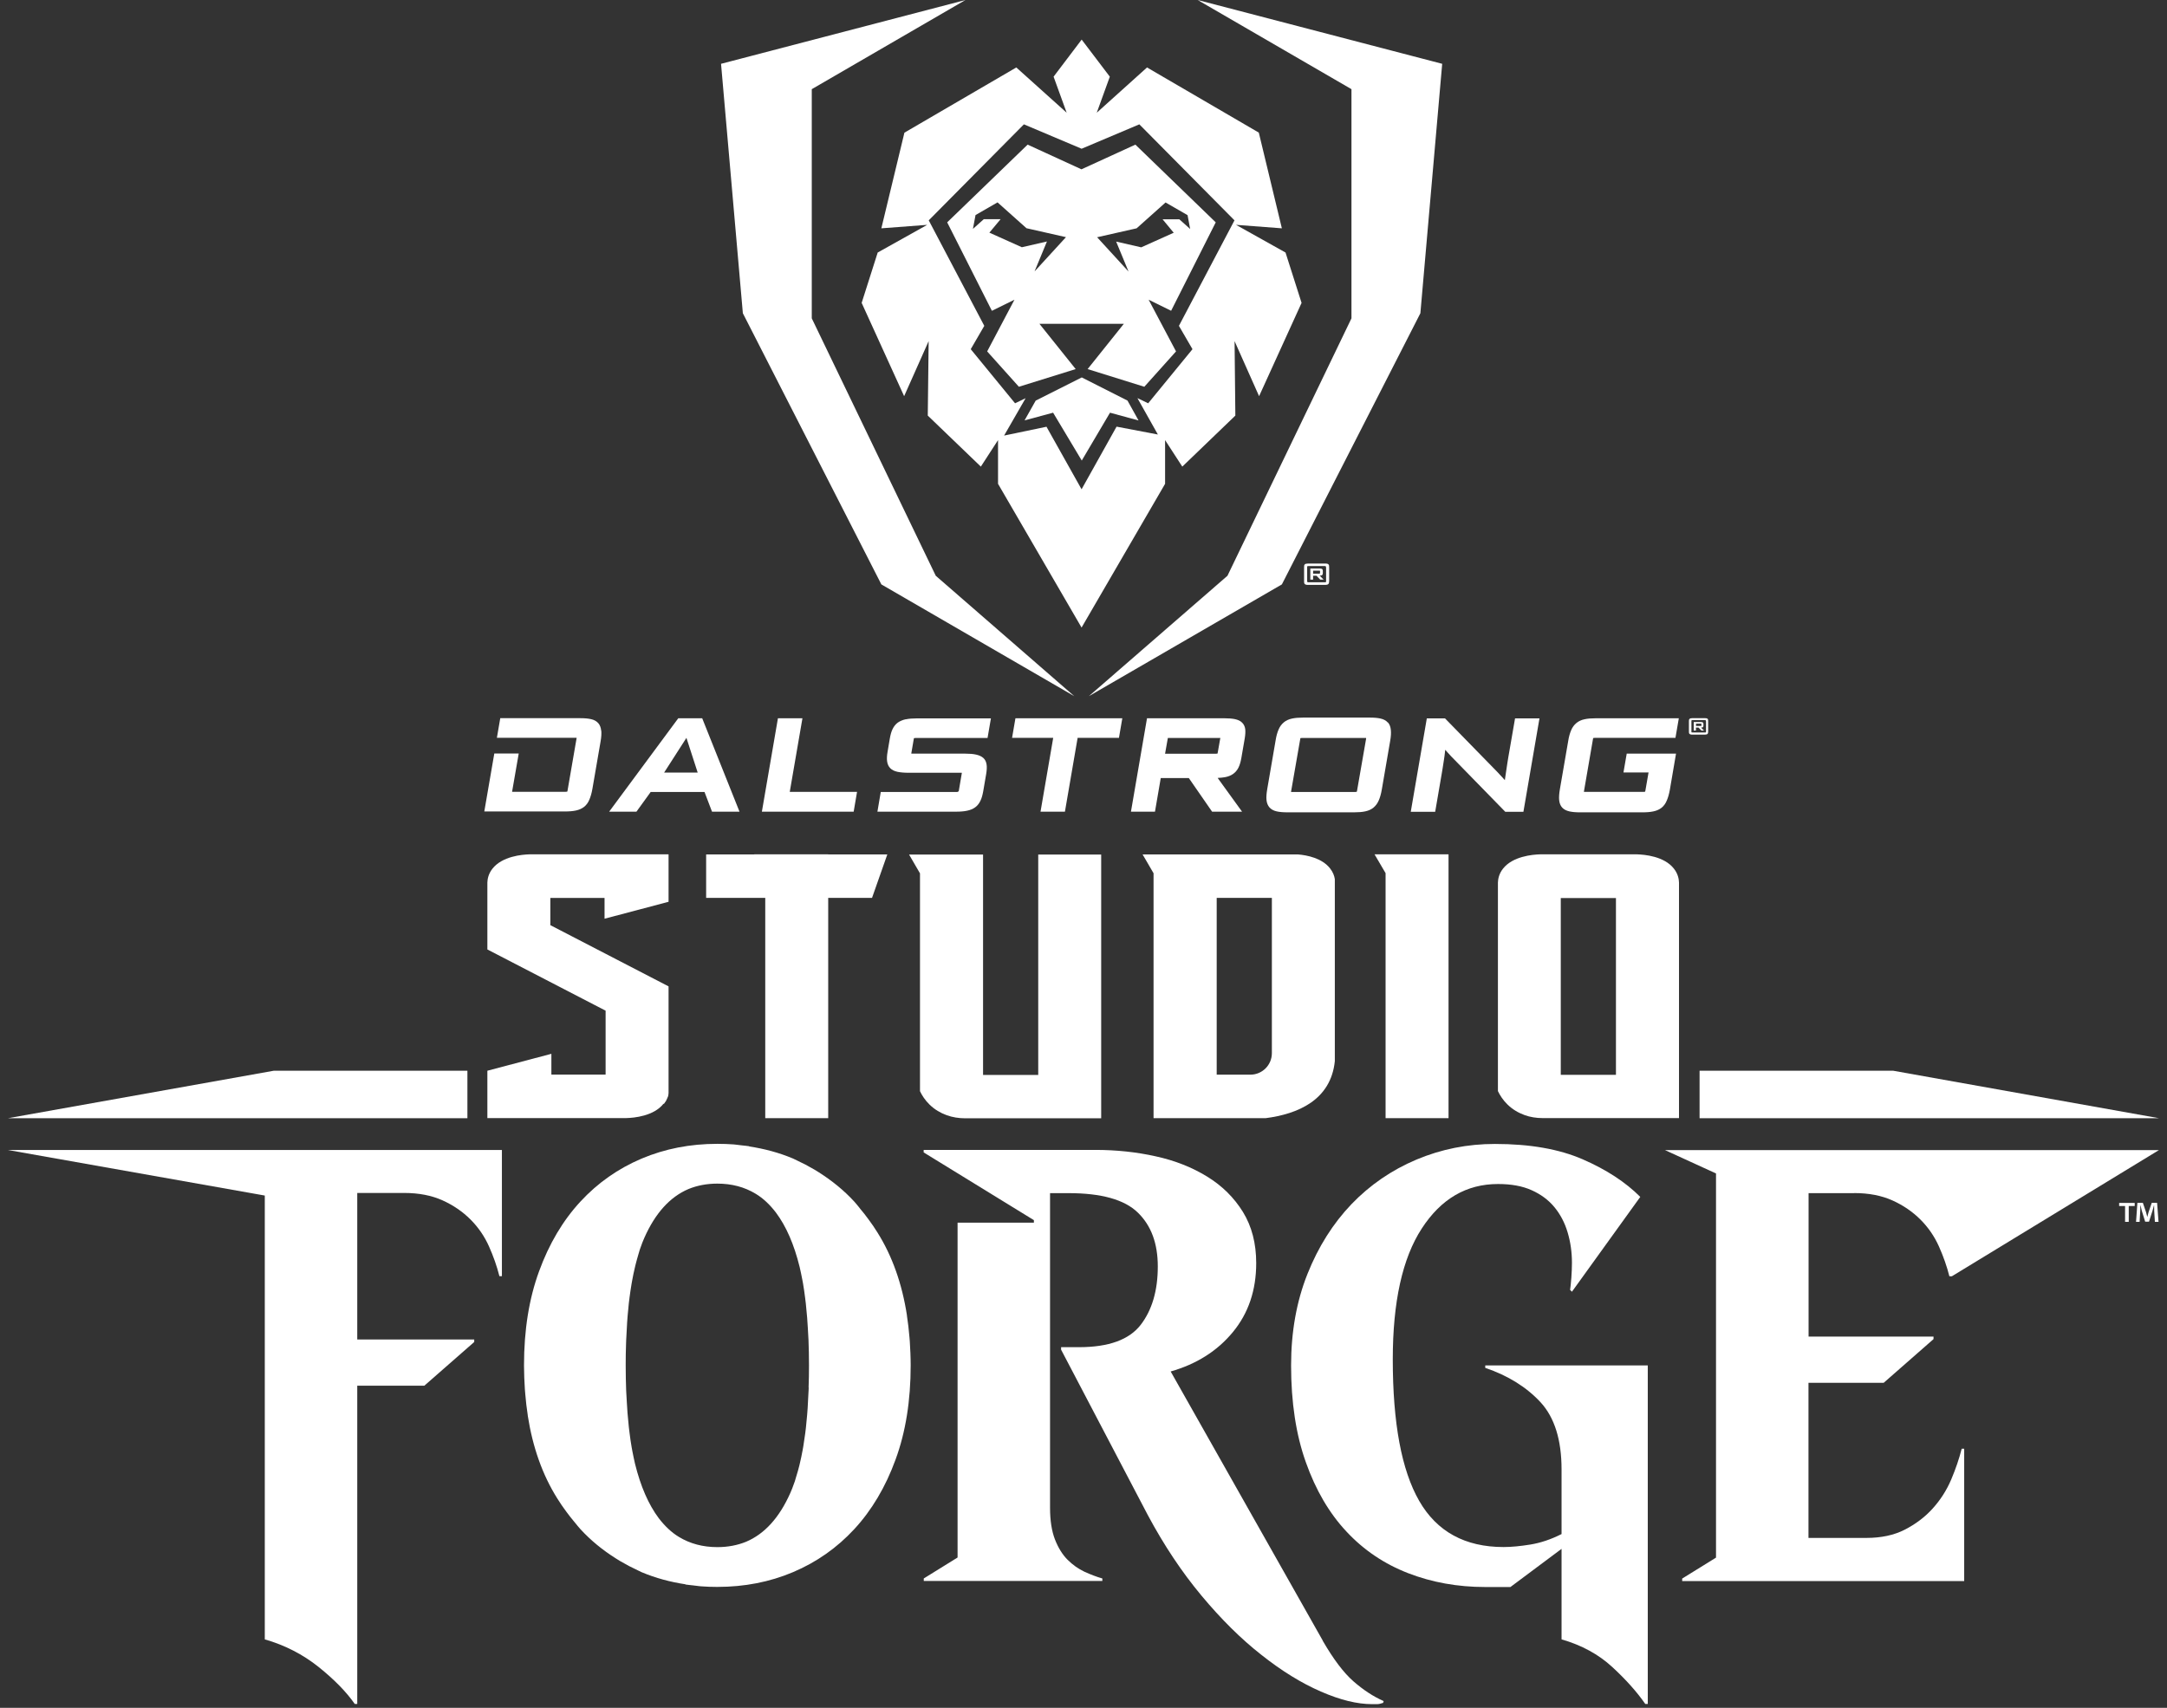 <svg width="137" height="108" viewBox="0 0 137 108" fill="none" xmlns="http://www.w3.org/2000/svg">
<rect x="0" y="0" width="137" height="108" fill="#333333" stroke="none"/>
<path d="M42.881 45.422L38.512 51.328H40.237L41.137 50.083H44.54L45.014 51.328H46.752L44.394 45.422H42.875H42.881ZM41.987 48.855L43.397 46.661L44.108 48.855H41.987Z" fill="white"></path>
<path d="M50.731 45.422H49.182L48.167 51.328H53.97L54.183 50.077H49.929L50.731 45.422Z" fill="white"></path>
<path d="M57.269 45.483C57.069 45.526 56.899 45.599 56.759 45.696C56.619 45.799 56.51 45.939 56.431 46.103C56.352 46.261 56.297 46.468 56.255 46.705L56.115 47.531C56.072 47.774 56.06 47.981 56.084 48.145C56.109 48.327 56.176 48.473 56.285 48.582C56.394 48.692 56.546 48.765 56.735 48.807C56.917 48.844 57.148 48.868 57.427 48.868H60.745C60.745 48.868 60.794 48.868 60.806 48.868C60.806 48.874 60.806 48.886 60.806 48.898L60.617 50.01C60.611 50.053 60.605 50.029 60.611 50.029C60.605 50.029 60.575 50.083 60.508 50.083H55.683L55.471 51.329H60.429C60.709 51.329 60.946 51.311 61.14 51.268C61.347 51.226 61.517 51.153 61.657 51.05C61.796 50.946 61.906 50.806 61.985 50.636C62.064 50.478 62.118 50.272 62.161 50.035L62.349 48.935C62.386 48.71 62.398 48.51 62.374 48.352C62.349 48.175 62.282 48.035 62.167 47.932C62.058 47.835 61.906 47.762 61.711 47.72C61.529 47.677 61.292 47.659 61.019 47.659H57.689C57.652 47.659 57.634 47.659 57.616 47.659C57.616 47.653 57.616 47.641 57.616 47.628L57.768 46.741C57.774 46.699 57.786 46.681 57.78 46.681C57.792 46.681 57.822 46.668 57.889 46.668H62.434L62.647 45.429H57.974C57.695 45.429 57.458 45.447 57.263 45.489L57.269 45.483Z" fill="white"></path>
<path d="M63.984 46.661H66.585L65.783 51.328H67.326L68.129 46.661H70.741L70.954 45.422H64.197L63.984 46.661Z" fill="white"></path>
<path d="M78.518 45.689C78.415 45.586 78.263 45.519 78.075 45.477C77.899 45.44 77.668 45.422 77.394 45.422H72.515L71.5 51.328H73.019L73.384 49.202H75.158L76.629 51.328H78.524L76.981 49.195C77.157 49.189 77.309 49.171 77.449 49.147C77.643 49.11 77.814 49.044 77.953 48.946C78.093 48.849 78.209 48.715 78.293 48.551C78.373 48.393 78.433 48.193 78.476 47.956L78.695 46.686C78.731 46.461 78.743 46.267 78.725 46.108C78.701 45.938 78.634 45.799 78.524 45.695L78.518 45.689ZM77.145 46.698L76.987 47.591C76.981 47.634 76.969 47.652 76.975 47.652C76.969 47.652 76.945 47.664 76.878 47.664H73.657L73.833 46.668H77.09C77.09 46.668 77.139 46.668 77.151 46.668C77.151 46.674 77.151 46.686 77.151 46.698H77.145Z" fill="white"></path>
<path d="M87.737 45.689C87.628 45.567 87.476 45.482 87.281 45.44C87.099 45.397 86.868 45.379 86.595 45.379H82.396C82.116 45.379 81.879 45.397 81.685 45.44C81.484 45.482 81.308 45.561 81.168 45.677C81.028 45.792 80.913 45.944 80.834 46.132C80.755 46.315 80.688 46.546 80.646 46.819L80.117 49.894C80.069 50.179 80.05 50.404 80.069 50.587C80.087 50.781 80.153 50.939 80.257 51.06C80.366 51.182 80.518 51.267 80.713 51.31C80.895 51.352 81.126 51.37 81.405 51.37H85.604C85.878 51.37 86.115 51.352 86.309 51.31C86.516 51.267 86.692 51.188 86.832 51.073C86.971 50.957 87.087 50.805 87.166 50.617C87.245 50.441 87.312 50.204 87.36 49.924L87.889 46.849C87.938 46.576 87.95 46.345 87.931 46.163C87.913 45.968 87.853 45.804 87.743 45.683L87.737 45.689ZM86.37 46.697L85.793 50.009C85.786 50.052 85.774 50.07 85.774 50.07C85.774 50.07 85.744 50.082 85.677 50.082H81.697C81.66 50.082 81.642 50.082 81.624 50.082C81.624 50.076 81.624 50.064 81.624 50.052L82.201 46.74C82.207 46.697 82.213 46.679 82.213 46.679C82.226 46.679 82.256 46.667 82.323 46.667H86.303C86.303 46.667 86.352 46.667 86.364 46.667C86.364 46.673 86.364 46.685 86.364 46.697H86.37Z" fill="white"></path>
<path d="M95.376 47.774C95.358 47.877 95.34 48.011 95.309 48.181L95.231 48.698C95.2 48.874 95.176 49.044 95.158 49.196C95.151 49.245 95.145 49.293 95.139 49.336L94.993 49.172C94.939 49.111 94.878 49.044 94.817 48.983C94.757 48.923 94.702 48.862 94.653 48.807L91.354 45.429H90.205L89.19 51.335H90.734L91.141 48.965C91.159 48.868 91.177 48.734 91.208 48.564L91.287 48.054C91.317 47.877 91.335 47.714 91.354 47.549C91.354 47.501 91.366 47.452 91.372 47.416C91.427 47.477 91.487 47.543 91.548 47.616C91.615 47.689 91.676 47.762 91.749 47.835L95.164 51.335H96.312L97.327 45.429H95.783L95.376 47.78V47.774Z" fill="white"></path>
<path d="M102.649 48.849H104.223L104.022 50.004C104.016 50.046 104.004 50.064 104.004 50.064C103.998 50.064 103.973 50.077 103.907 50.077H100.212C100.176 50.077 100.157 50.077 100.139 50.077C100.139 50.07 100.139 50.058 100.139 50.046L100.71 46.734C100.716 46.692 100.722 46.674 100.722 46.674C100.735 46.674 100.765 46.661 100.832 46.661H105.924L106.137 45.422H100.893C100.613 45.422 100.376 45.44 100.182 45.483C99.981 45.525 99.805 45.604 99.665 45.72C99.525 45.835 99.41 45.987 99.331 46.175C99.252 46.358 99.185 46.589 99.143 46.862L98.62 49.894C98.571 50.18 98.553 50.405 98.571 50.593C98.59 50.794 98.656 50.952 98.76 51.067C98.863 51.182 99.021 51.267 99.216 51.31C99.398 51.352 99.629 51.371 99.908 51.371H103.828C104.101 51.371 104.338 51.352 104.532 51.31C104.739 51.267 104.909 51.188 105.049 51.079C105.183 50.97 105.298 50.818 105.377 50.623C105.456 50.441 105.523 50.21 105.572 49.931L105.96 47.658H102.843L102.637 48.849H102.649Z" fill="white"></path>
<path d="M38.007 46.206C37.989 46.011 37.928 45.847 37.819 45.726C37.709 45.604 37.557 45.519 37.363 45.477C37.181 45.434 36.95 45.416 36.67 45.416H31.627L31.414 46.656H36.391C36.391 46.656 36.44 46.656 36.452 46.656C36.452 46.662 36.452 46.674 36.452 46.686L35.88 49.998C35.874 50.04 35.862 50.059 35.862 50.059C35.856 50.059 35.832 50.071 35.765 50.071H32.374L32.794 47.652H31.25L30.618 51.316H35.698C35.978 51.316 36.215 51.298 36.409 51.255C36.61 51.213 36.786 51.134 36.926 51.025C37.065 50.915 37.181 50.763 37.26 50.569C37.339 50.387 37.406 50.156 37.454 49.876L37.971 46.88C38.019 46.607 38.032 46.376 38.013 46.194L38.007 46.206Z" fill="white"></path>
<path d="M57.179 8.386L55.72 14.438L58.619 14.219L55.489 15.969L54.475 19.154L57.16 25.054L58.71 21.572L58.655 26.281L62.01 29.508L63.097 27.831V30.596L68.378 39.686L73.658 30.596V27.831L74.746 29.508L78.1 26.281L78.051 21.572L79.601 25.054L82.287 19.154L81.272 15.969L78.143 14.219L81.041 14.438L79.583 8.386L72.516 4.266L69.338 7.128L70.164 4.849L68.384 2.504L66.609 4.849L67.436 7.128L64.252 4.266L57.185 8.386H57.179ZM68.378 9.407L72.03 7.863L78.045 13.934L74.533 20.606L75.39 22.082L72.589 25.503L71.908 25.175L73.202 27.478L70.59 26.98L68.378 30.942L66.16 26.986L63.48 27.545L64.841 25.181L64.173 25.503L61.371 22.082L62.228 20.606L58.716 13.934L64.732 7.863L68.384 9.407H68.378Z" fill="white"></path>
<path d="M59.16 36.41L51.321 20.131V5.639L61.038 0L45.585 4.035L46.964 19.809L55.721 36.957L67.916 44.024L59.16 36.41Z" fill="white"></path>
<path d="M85.441 20.131L77.602 36.41L68.84 44.024L81.041 36.957L89.798 19.809L91.177 4.035L75.718 0L85.441 5.639V20.131Z" fill="white"></path>
<path d="M68.39 23.868L65.479 25.333L64.774 26.584L66.579 26.098L68.39 29.124L70.176 26.098L71.981 26.59L71.282 25.333L68.39 23.868Z" fill="white"></path>
<path d="M62.714 19.652L64.135 18.953L62.41 22.222L64.415 24.458L68.006 23.34L65.715 20.478H71.05L68.76 23.34L72.345 24.458L74.35 22.222L72.618 18.953L74.04 19.652L76.86 14.061L71.78 9.146L68.371 10.707L64.968 9.146L59.882 14.061L62.707 19.652H62.714ZM71.865 14.432L73.688 12.804L75.079 13.606L75.243 14.481L74.557 13.867H73.499L74.204 14.718L72.15 15.641L70.564 15.277L71.348 17.173L69.361 15.003L71.859 14.438L71.865 14.432ZM63.072 12.804L64.895 14.432L67.392 14.997L65.405 17.166L66.189 15.271L64.603 15.635L62.549 14.712L63.26 13.861H62.197L61.51 14.475L61.674 13.6L63.066 12.797L63.072 12.804Z" fill="white"></path>
<path d="M83.624 103.744L74.011 86.73C75.646 86.262 76.958 85.436 77.943 84.239C78.927 83.048 79.419 81.59 79.419 79.876C79.419 78.63 79.14 77.555 78.581 76.643C78.022 75.738 77.268 74.99 76.32 74.407C75.372 73.824 74.291 73.392 73.069 73.125C71.848 72.852 70.578 72.718 69.253 72.718H58.395V72.876L65.364 77.16V77.318H60.539V98.494L58.401 99.819V99.977H69.691V99.819C69.326 99.716 68.949 99.57 68.561 99.394C68.172 99.211 67.813 98.956 67.491 98.634C67.169 98.312 66.902 97.881 66.695 97.352C66.488 96.817 66.385 96.149 66.385 95.347V75.452H67.552C69.63 75.452 71.088 75.859 71.933 76.68C72.778 77.5 73.197 78.63 73.197 80.089C73.197 81.62 72.832 82.853 72.109 83.789C71.38 84.725 70.086 85.193 68.214 85.193H67.084V85.351L72.571 95.821C73.586 97.716 74.71 99.406 75.956 100.901C77.201 102.395 78.465 103.647 79.753 104.656C81.036 105.671 82.287 106.442 83.509 106.971C84.73 107.506 85.806 107.767 86.741 107.767H87.051C87.155 107.767 87.282 107.743 87.44 107.688L87.477 107.573C86.826 107.287 86.195 106.874 85.569 106.327C84.943 105.78 84.299 104.923 83.624 103.757V103.744Z" fill="white"></path>
<path d="M93.892 86.499C95.345 86.991 96.511 87.721 97.399 88.68C98.28 89.641 98.723 91.056 98.723 92.922V97.011C98.049 97.352 97.392 97.57 96.754 97.674C96.117 97.777 95.551 97.832 95.059 97.832C92.623 97.832 90.842 96.859 89.724 94.915C88.606 92.971 88.053 89.987 88.053 85.964C88.053 82.331 88.661 79.572 89.882 77.694C91.103 75.811 92.708 74.875 94.707 74.875C95.539 74.875 96.244 75.002 96.827 75.264C97.411 75.525 97.891 75.877 98.268 76.333C98.644 76.789 98.924 77.317 99.106 77.931C99.288 78.539 99.38 79.183 99.38 79.858C99.38 80.143 99.367 80.453 99.343 80.793C99.319 81.133 99.288 81.389 99.264 81.571L99.38 81.686L103.7 75.689C102.764 74.753 101.555 73.963 100.06 73.313C98.565 72.663 96.718 72.341 94.512 72.341C92.774 72.341 91.122 72.669 89.548 73.331C87.98 73.994 86.607 74.936 85.44 76.151C84.273 77.372 83.344 78.843 82.657 80.568C81.97 82.294 81.624 84.22 81.624 86.347C81.624 88.68 81.934 90.728 82.56 92.478C83.18 94.228 84.036 95.693 85.13 96.859C86.218 98.026 87.518 98.901 89.025 99.485C90.532 100.068 92.155 100.36 93.892 100.36H95.491L98.723 97.947V103.671C99.993 104.036 101.063 104.619 101.932 105.421C102.801 106.223 103.493 107.001 104.016 107.755H104.174V86.347H93.899V86.505L93.892 86.499Z" fill="white"></path>
<path d="M117.214 75.447C118.15 75.447 118.958 75.605 119.645 75.915C120.331 76.225 120.921 76.632 121.413 77.124C121.905 77.616 122.294 78.181 122.58 78.819C122.865 79.457 123.084 80.083 123.242 80.709H123.4L136.489 72.731H123.4H106.349H105.262L108.488 74.207V98.501L106.349 99.826V99.984H124.178V91.616H124.02C123.862 92.242 123.643 92.886 123.358 93.561C123.072 94.235 122.683 94.843 122.191 95.39C121.699 95.937 121.109 96.38 120.423 96.733C119.736 97.085 118.922 97.255 117.992 97.255H114.334V87.448H119.086L122.239 84.683V84.525H114.34V75.453H117.22L117.214 75.447Z" fill="white"></path>
<path d="M57.495 84.548C57.458 84.086 57.404 83.636 57.337 83.199C57.337 83.193 57.337 83.18 57.337 83.174C57.027 81.175 56.407 79.425 55.471 77.936C55.295 77.651 55.107 77.377 54.912 77.116C54.742 76.879 54.566 76.66 54.383 76.442C54.365 76.417 54.341 76.393 54.323 76.363C54.219 76.241 54.122 76.108 54.013 75.992C53.344 75.263 52.591 74.661 51.783 74.145C51.692 74.09 51.6 74.029 51.509 73.975C51.321 73.865 51.127 73.756 50.932 73.653C50.829 73.598 50.719 73.549 50.61 73.495C50.452 73.422 50.3 73.337 50.136 73.264C49.255 72.893 48.325 72.644 47.359 72.498L47.371 72.486C47.213 72.462 47.055 72.449 46.897 72.431C46.764 72.413 46.636 72.395 46.502 72.383C46.46 72.383 46.417 72.37 46.375 72.37C46.053 72.346 45.718 72.334 45.384 72.334C45.378 72.334 45.372 72.334 45.366 72.334C45.36 72.334 45.354 72.334 45.348 72.334C43.634 72.334 42.036 72.644 40.559 73.27C39.083 73.896 37.789 74.801 36.689 75.992C35.589 77.183 34.714 78.654 34.082 80.391C33.444 82.129 33.128 84.116 33.128 86.346C33.128 86.863 33.152 87.361 33.183 87.853C33.189 87.951 33.201 88.048 33.207 88.145C33.243 88.607 33.298 89.056 33.365 89.494C33.365 89.5 33.365 89.512 33.365 89.518C33.675 91.517 34.295 93.267 35.23 94.756C35.407 95.042 35.595 95.315 35.789 95.577C35.96 95.814 36.136 96.032 36.318 96.251C36.336 96.275 36.361 96.3 36.379 96.324C36.482 96.446 36.579 96.579 36.689 96.695C37.357 97.424 38.111 98.031 38.919 98.542C39.01 98.597 39.095 98.657 39.192 98.712C39.381 98.822 39.575 98.931 39.77 99.034C39.873 99.089 39.982 99.137 40.092 99.192C40.25 99.265 40.401 99.35 40.566 99.423C41.447 99.794 42.376 100.043 43.343 100.189L43.33 100.201C43.488 100.225 43.646 100.237 43.804 100.256C43.938 100.274 44.066 100.292 44.199 100.304C44.242 100.304 44.284 100.316 44.327 100.316C44.649 100.341 44.983 100.353 45.317 100.353C45.324 100.353 45.33 100.353 45.336 100.353C45.342 100.353 45.348 100.353 45.354 100.353C47.067 100.353 48.666 100.043 50.142 99.417C51.619 98.791 52.913 97.886 54.013 96.695C55.113 95.504 55.988 94.033 56.62 92.295C57.258 90.557 57.574 88.57 57.574 86.34C57.574 85.824 57.549 85.326 57.519 84.833C57.513 84.736 57.501 84.639 57.495 84.542V84.548ZM51.127 87.744C51.127 87.878 51.114 88.005 51.108 88.139C51.096 88.449 51.078 88.759 51.06 89.056C51.047 89.196 51.035 89.33 51.029 89.464C51.005 89.743 50.981 90.023 50.95 90.29C50.938 90.406 50.92 90.521 50.908 90.636C50.871 90.922 50.829 91.195 50.786 91.463C50.774 91.542 50.762 91.621 50.744 91.7C50.689 91.992 50.634 92.271 50.568 92.538C50.555 92.587 50.543 92.642 50.531 92.696C50.476 92.927 50.41 93.14 50.343 93.359C50.312 93.462 50.282 93.571 50.252 93.669C50.233 93.717 50.215 93.76 50.203 93.802C50.13 94.015 50.051 94.222 49.966 94.41C49.273 95.972 48.343 96.999 47.171 97.497C46.618 97.722 46.01 97.837 45.354 97.837C44.442 97.837 43.634 97.624 42.923 97.193C42.449 96.907 42.03 96.506 41.647 96.008C40.997 95.139 40.499 93.991 40.146 92.563C40.086 92.314 40.037 92.052 39.982 91.785C39.964 91.7 39.946 91.615 39.934 91.524C39.885 91.232 39.836 90.922 39.8 90.606C39.788 90.491 39.77 90.375 39.757 90.26C39.727 89.968 39.697 89.664 39.672 89.354C39.654 89.142 39.642 88.923 39.63 88.698C39.618 88.449 39.599 88.2 39.587 87.945C39.569 87.434 39.557 86.905 39.557 86.34C39.557 85.854 39.563 85.392 39.581 84.943C39.581 84.809 39.593 84.675 39.599 84.542C39.612 84.232 39.63 83.922 39.648 83.63C39.66 83.49 39.672 83.357 39.678 83.223C39.703 82.944 39.727 82.664 39.757 82.397C39.77 82.281 39.788 82.166 39.8 82.05C39.836 81.765 39.879 81.491 39.922 81.224C39.934 81.145 39.946 81.066 39.964 80.987C40.019 80.695 40.073 80.416 40.14 80.148C40.152 80.094 40.164 80.039 40.177 79.99C40.231 79.76 40.298 79.547 40.359 79.328C40.389 79.225 40.42 79.115 40.45 79.018C40.468 78.969 40.487 78.927 40.499 78.885C40.572 78.672 40.651 78.465 40.736 78.277C41.428 76.715 42.358 75.688 43.531 75.19C44.084 74.965 44.691 74.85 45.348 74.85C46.259 74.85 47.067 75.062 47.778 75.494C48.252 75.779 48.672 76.18 49.054 76.679C49.705 77.548 50.203 78.696 50.555 80.124C50.616 80.373 50.665 80.635 50.719 80.902C50.738 80.987 50.756 81.072 50.768 81.163C50.817 81.455 50.865 81.765 50.902 82.081C50.914 82.196 50.932 82.312 50.944 82.427C50.975 82.719 51.005 83.023 51.029 83.332C51.047 83.545 51.06 83.764 51.072 83.983C51.084 84.232 51.102 84.481 51.114 84.736C51.133 85.247 51.145 85.775 51.145 86.34C51.145 86.826 51.139 87.288 51.12 87.738L51.127 87.744Z" fill="white"></path>
<path d="M41.975 69.807C41.975 69.807 42.005 69.764 42.018 69.746C42.018 69.74 42.024 69.734 42.03 69.728C42.042 69.716 42.048 69.698 42.06 69.686C42.06 69.679 42.072 69.667 42.078 69.661C42.084 69.649 42.09 69.637 42.103 69.625C42.103 69.619 42.115 69.606 42.115 69.6C42.115 69.588 42.127 69.576 42.133 69.564C42.133 69.558 42.139 69.546 42.145 69.534C42.145 69.522 42.157 69.509 42.163 69.503C42.163 69.491 42.169 69.485 42.176 69.473C42.176 69.461 42.182 69.455 42.188 69.442C42.188 69.43 42.194 69.424 42.2 69.412C42.2 69.406 42.206 69.394 42.212 69.388C42.212 69.376 42.218 69.37 42.224 69.357C42.224 69.351 42.23 69.339 42.236 69.333C42.236 69.321 42.236 69.309 42.242 69.303C42.242 69.297 42.242 69.284 42.248 69.278C42.248 69.266 42.255 69.254 42.255 69.242C42.255 69.236 42.255 69.23 42.255 69.224C42.255 69.212 42.255 69.199 42.261 69.187C42.261 69.187 42.261 69.175 42.261 69.169C42.261 69.157 42.261 69.145 42.267 69.133C42.267 69.133 42.267 69.126 42.267 69.12C42.267 69.108 42.267 69.096 42.267 69.084C42.267 69.084 42.267 69.078 42.267 69.072C42.267 69.06 42.267 69.041 42.267 69.029C42.267 69.029 42.267 69.029 42.267 69.023C42.267 69.011 42.267 68.993 42.267 68.981C42.267 68.981 42.267 68.95 42.267 68.932V62.376L34.793 58.505V56.785H38.22V58.098L42.267 57.028V54.026H33.498C32.988 54.038 31.748 54.154 31.135 54.932C30.879 55.254 30.819 55.582 30.812 55.813V60.042L38.287 63.913V67.954H34.859V66.641L30.812 67.711V70.706H39.581C40.091 70.694 41.331 70.579 41.945 69.801L41.975 69.807Z" fill="white"></path>
<path d="M48.38 70.712H52.36V56.779H55.131L56.097 54.032H52.36V54.026H47.687V54.032H44.643V56.779H48.38V70.712Z" fill="white"></path>
<path d="M58.163 69.005C58.291 69.273 58.479 69.571 58.765 69.85C59.093 70.172 59.47 70.385 59.84 70.519C60.217 70.658 60.618 70.719 61.026 70.719H64.313H69.618V54.039H65.638V67.979H62.15V67.049V54.039H57.471L58.163 55.23V57.642V69.012V69.005Z" fill="white"></path>
<path d="M72.935 70.712H80.008C82.038 70.451 84.134 69.576 84.389 67.109V55.594C84.359 55.393 84.274 55.15 84.085 54.913C83.581 54.269 82.651 54.081 82.05 54.032H72.236L72.929 55.223V70.712H72.935ZM76.921 56.779H80.409V66.598C80.409 67.352 79.802 67.96 79.048 67.96H76.921V56.779Z" fill="white"></path>
<path d="M87.598 70.712H91.578V54.026H86.899L87.598 55.217V70.712Z" fill="white"></path>
<path d="M96.371 70.512C96.742 70.646 97.131 70.706 97.526 70.706H106.148V55.813C106.142 55.582 106.081 55.254 105.826 54.932C105.219 54.148 103.967 54.038 103.463 54.026H97.605H97.599H97.386C96.882 54.038 95.63 54.154 95.022 54.932C94.767 55.254 94.706 55.588 94.7 55.813V68.999C94.828 69.266 95.016 69.564 95.302 69.844C95.63 70.166 96.007 70.378 96.377 70.512H96.371ZM98.674 56.791H102.162V67.972H98.674V56.791Z" fill="white"></path>
<path d="M29.55 67.711H17.311L0.504 70.713H29.55V67.711Z" fill="white"></path>
<path d="M119.687 67.711H107.449V70.713H136.495L119.687 67.711Z" fill="white"></path>
<path d="M0.504 72.724L16.74 75.604V103.671C18.01 104.036 19.147 104.619 20.149 105.421C21.146 106.223 21.905 107.001 22.428 107.755H22.586V87.629H26.827L29.981 84.865V84.707H22.586V75.44H25.545C26.481 75.44 27.289 75.598 27.976 75.908C28.662 76.218 29.252 76.625 29.744 77.117C30.236 77.609 30.625 78.174 30.911 78.812C31.196 79.45 31.415 80.076 31.573 80.702H31.731V72.724H14.601H0.504Z" fill="white"></path>
<path d="M106.976 46.455C106.933 46.455 106.903 46.455 106.873 46.443C106.842 46.431 106.824 46.425 106.812 46.413C106.8 46.4 106.788 46.376 106.781 46.358C106.781 46.334 106.775 46.309 106.775 46.273V45.611C106.775 45.574 106.775 45.55 106.781 45.525C106.781 45.501 106.794 45.483 106.812 45.465C106.824 45.446 106.848 45.44 106.873 45.428C106.897 45.422 106.933 45.416 106.976 45.416H107.796C107.839 45.416 107.875 45.416 107.9 45.428C107.924 45.434 107.942 45.446 107.96 45.459C107.972 45.477 107.985 45.495 107.985 45.519C107.985 45.544 107.991 45.574 107.991 45.611V46.273C107.991 46.34 107.979 46.388 107.948 46.413C107.924 46.443 107.869 46.455 107.79 46.455H106.964H106.976ZM107.851 45.604C107.851 45.604 107.851 45.556 107.839 45.55C107.833 45.544 107.808 45.538 107.784 45.538H107.006C106.97 45.538 106.952 45.538 106.946 45.55C106.939 45.556 106.933 45.574 106.933 45.604V46.267C106.933 46.267 106.933 46.315 106.946 46.315C106.952 46.315 106.976 46.321 107.006 46.321H107.784C107.821 46.321 107.839 46.321 107.845 46.315C107.851 46.315 107.851 46.291 107.857 46.267V45.604H107.851ZM107.565 46.2L107.383 46.011H107.219V46.2H107.079V45.659H107.547C107.602 45.659 107.638 45.671 107.663 45.69C107.681 45.708 107.693 45.738 107.693 45.781V45.89C107.693 45.932 107.681 45.957 107.669 45.981C107.65 45.999 107.608 46.011 107.541 46.011L107.729 46.2H107.559H107.565ZM107.559 45.781C107.559 45.781 107.553 45.762 107.535 45.762H107.225V45.908H107.541C107.541 45.908 107.565 45.902 107.565 45.89V45.787L107.559 45.781Z" fill="white"></path>
<path d="M82.701 36.987C82.646 36.987 82.603 36.987 82.567 36.974C82.53 36.968 82.506 36.95 82.488 36.932C82.47 36.914 82.457 36.889 82.451 36.859C82.451 36.829 82.445 36.792 82.445 36.75V35.887C82.445 35.844 82.445 35.802 82.451 35.771C82.451 35.741 82.47 35.717 82.488 35.692C82.506 35.674 82.53 35.656 82.567 35.65C82.603 35.644 82.646 35.638 82.701 35.638H83.77C83.831 35.638 83.873 35.638 83.91 35.65C83.946 35.656 83.971 35.674 83.989 35.692C84.007 35.711 84.019 35.741 84.025 35.771C84.025 35.802 84.031 35.844 84.031 35.887V36.75C84.031 36.835 84.013 36.895 83.983 36.932C83.946 36.968 83.879 36.987 83.776 36.987H82.707H82.701ZM83.831 35.881C83.831 35.844 83.831 35.82 83.812 35.808C83.8 35.802 83.776 35.796 83.74 35.796H82.731C82.688 35.796 82.658 35.802 82.652 35.808C82.64 35.814 82.64 35.838 82.64 35.881V36.744C82.64 36.78 82.646 36.804 82.658 36.81C82.67 36.816 82.695 36.823 82.737 36.823H83.746C83.788 36.823 83.819 36.823 83.825 36.81C83.831 36.804 83.837 36.78 83.837 36.744V35.881H83.831ZM83.466 36.653L83.229 36.409H83.016V36.653H82.84V35.954H83.448C83.521 35.954 83.57 35.966 83.594 35.99C83.618 36.014 83.63 36.057 83.63 36.106V36.245C83.63 36.294 83.618 36.337 83.594 36.361C83.57 36.385 83.515 36.403 83.43 36.403L83.679 36.653H83.46H83.466ZM83.46 36.112C83.46 36.112 83.448 36.087 83.424 36.087H83.016V36.276H83.424C83.424 36.276 83.454 36.264 83.454 36.245V36.112H83.46Z" fill="white"></path>
<path d="M133.974 76.266H134.35V77.268H134.581V76.266H134.958V76.071H133.974V76.266Z" fill="white"></path>
<path d="M136.033 76.072L135.833 76.661C135.809 76.752 135.778 76.849 135.754 76.959C135.724 76.837 135.699 76.746 135.675 76.655L135.474 76.065H135.128L135.043 77.269H135.268L135.31 76.564C135.31 76.454 135.316 76.339 135.316 76.23H135.329C135.353 76.333 135.389 76.479 135.408 76.57L135.62 77.256H135.863L136.076 76.588C136.112 76.479 136.143 76.339 136.173 76.23H136.185C136.185 76.357 136.185 76.473 136.191 76.564L136.234 77.269H136.465L136.374 76.065H136.04L136.033 76.072Z" fill="white"></path>
</svg>
